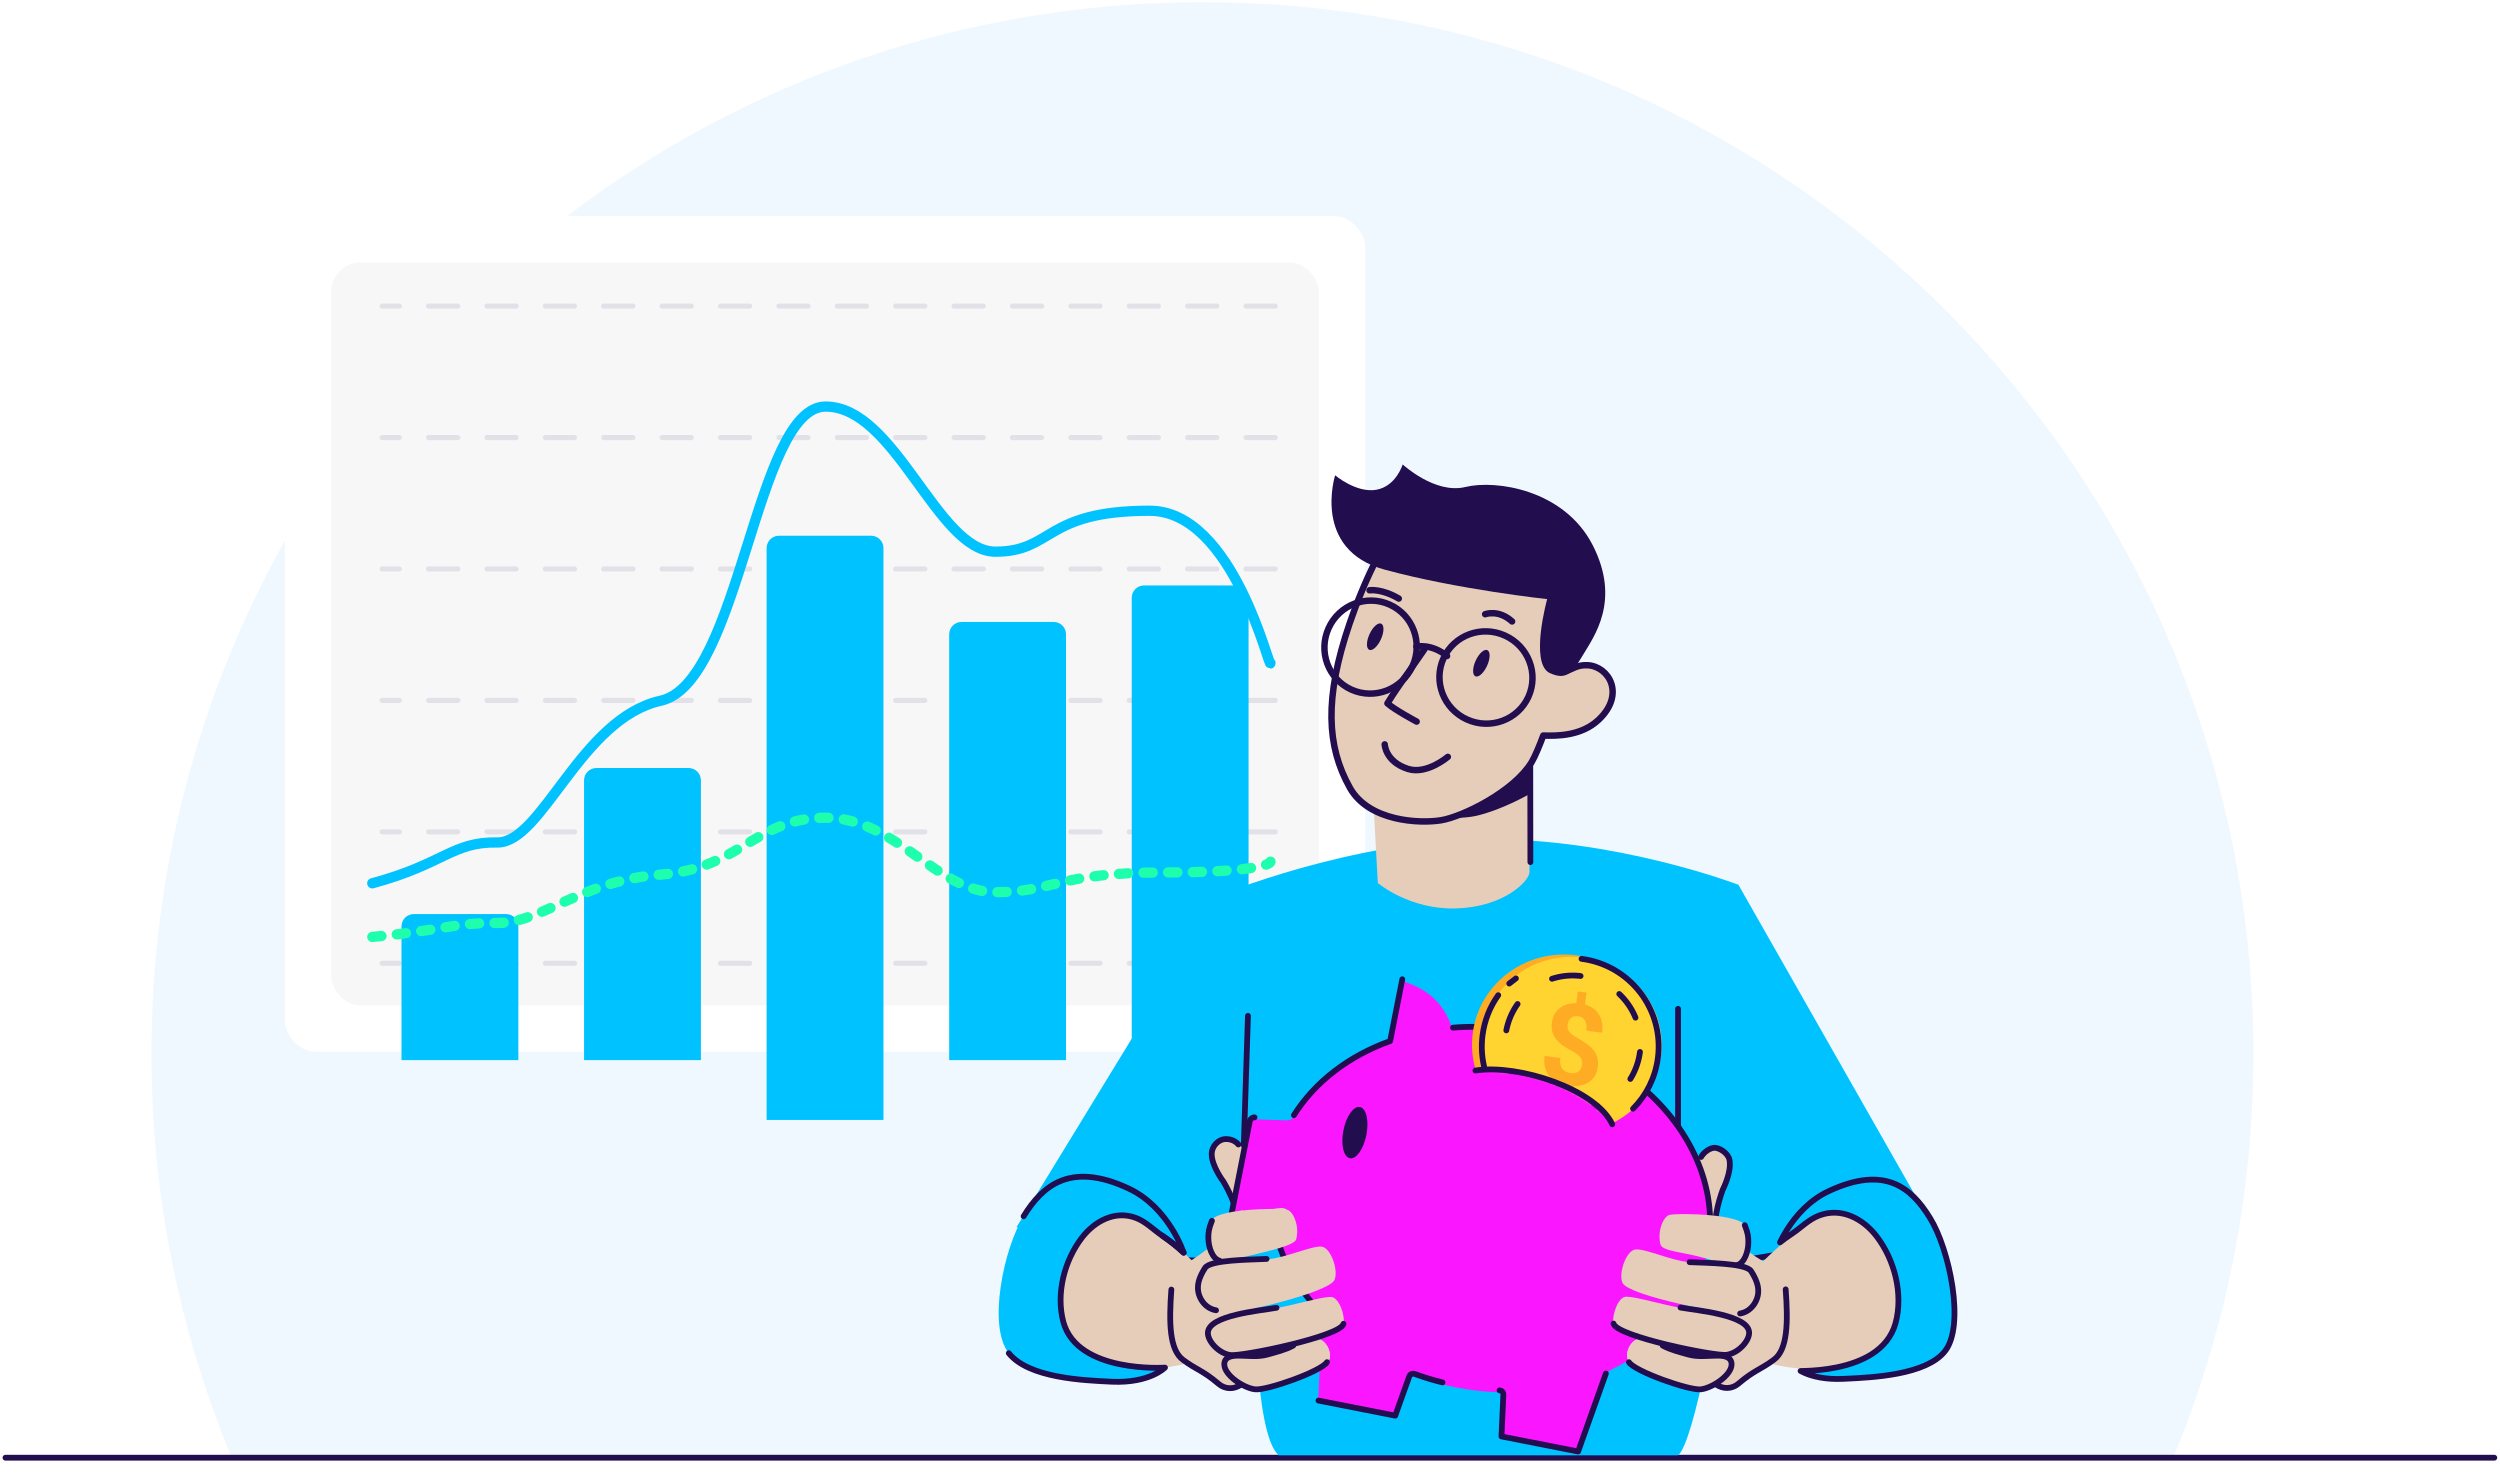 <svg width="864" height="509" viewBox="0 0 864 509" fill="none" xmlns="http://www.w3.org/2000/svg">
<path fill-rule="evenodd" clip-rule="evenodd" d="M751.034 503.787C768.918 460.808 778.792 413.657 778.792 364.197C778.792 163.477 616.169 0.762 415.563 0.762C214.958 0.762 52.335 163.477 52.335 364.197C52.335 413.657 62.209 460.808 80.093 503.787H751.034Z" fill="#F0F8FF"/>
<path d="M1.887 503.787H862.032" stroke="#220D4E" stroke-width="2" stroke-linecap="round" stroke-linejoin="round"/>
<g filter="url(#filter0_d)">
<rect x="98.475" y="73.71" width="373.318" height="288.775" rx="10.643" fill="white"/>
<rect x="114.475" y="89.71" width="341.318" height="256.775" rx="10.095" fill="#F7F7F7"/>
<g opacity="0.4">
<line x1="440.716" y1="104.787" x2="132.075" y2="104.787" stroke="#C6C1D2" stroke-width="1.774" stroke-linecap="round" stroke-linejoin="round" stroke-dasharray="10.09 10.09"/>
<line x1="440.716" y1="150.213" x2="132.075" y2="150.213" stroke="#C6C1D2" stroke-width="1.774" stroke-linecap="round" stroke-linejoin="round" stroke-dasharray="10.09 10.09"/>
<line x1="440.716" y1="195.64" x2="132.075" y2="195.64" stroke="#C6C1D2" stroke-width="1.774" stroke-linecap="round" stroke-linejoin="round" stroke-dasharray="10.09 10.09"/>
<line x1="440.716" y1="241.066" x2="132.075" y2="241.066" stroke="#C6C1D2" stroke-width="1.774" stroke-linecap="round" stroke-linejoin="round" stroke-dasharray="10.09 10.09"/>
<line x1="440.716" y1="286.493" x2="132.075" y2="286.493" stroke="#C6C1D2" stroke-width="1.774" stroke-linecap="round" stroke-linejoin="round" stroke-dasharray="10.09 10.09"/>
<line x1="440.716" y1="331.919" x2="132.075" y2="331.919" stroke="#C6C1D2" stroke-width="1.774" stroke-linecap="round" stroke-linejoin="round" stroke-dasharray="10.09 10.09"/>
</g>
<g filter="url(#filter1_i)">
<path d="M138.759 286.073C138.759 283.725 140.663 281.821 143.012 281.821H174.886C177.235 281.821 179.139 283.725 179.139 286.073V332.294H138.759V286.073Z" fill="#00C2FF"/>
</g>
<g filter="url(#filter2_i)">
<path d="M201.852 235.599C201.852 233.25 203.756 231.346 206.104 231.346H237.978C240.327 231.346 242.231 233.25 242.231 235.599V332.294H201.852V235.599Z" fill="#00C2FF"/>
</g>
<g filter="url(#filter3_i)">
<path d="M328.037 185.126C328.037 182.777 329.941 180.873 332.289 180.873H364.163C366.512 180.873 368.416 182.777 368.416 185.126V332.295H328.037V185.126Z" fill="#00C2FF"/>
</g>
<g filter="url(#filter4_i)">
<path d="M391.129 172.507C391.129 170.158 393.033 168.254 395.381 168.254H427.255C429.604 168.254 431.508 170.158 431.508 172.507V332.294H391.129V172.507Z" fill="#00C2FF"/>
</g>
<g filter="url(#filter5_i)">
<path d="M264.944 134.652C264.944 132.303 266.848 130.399 269.197 130.399H301.071C303.419 130.399 305.323 132.303 305.323 134.652V332.295H264.944V134.652Z" fill="#00C2FF"/>
</g>
<path d="M128.665 304.267C153.401 297.612 156.311 289.891 171.832 290.157C187.352 290.424 200.69 247.295 228.337 241.172C255.983 235.049 261.076 139.509 285.327 139.509C309.578 139.509 323.886 189.659 344.015 189.659C364.143 189.659 360.67 175.514 397.289 175.514C426.585 175.514 438.917 231.766 439.079 228.127" stroke="#00C2FF" stroke-width="3.548" stroke-linecap="round" stroke-linejoin="round"/>
<path d="M128.664 322.8C153.401 320.527 156.311 317.89 171.831 317.981C187.352 318.072 200.69 303.342 228.337 301.251C255.983 299.159 261.076 281.611 285.327 281.611C309.578 281.611 323.886 307.343 344.014 307.343C364.143 307.343 365.355 300.523 401.975 300.523C431.27 300.523 438.917 298.038 439.079 296.795" stroke="#1EFFAE" stroke-width="3.548" stroke-linecap="round" stroke-linejoin="round" stroke-dasharray="3.19 5.32"/>
</g>
<path d="M600.795 305.784C600.795 305.784 558.175 289.414 512.277 290.052C466.38 290.69 421.028 309.581 421.028 309.581C421.028 309.581 428.131 376.848 431.956 423.538C433.765 445.618 433.165 495.044 441.907 502.965H579.944C585.265 498.895 595.33 447.923 595.33 423.538C595.33 375.201 600.795 305.784 600.795 305.784Z" fill="#00C2FF"/>
<path d="M668.651 425.038L588.623 452.736L543.427 314.66L600.799 305.785L668.651 425.038Z" fill="#00C2FF"/>
<path d="M643.115 428.763L604.39 435.225" stroke="#220D4E" stroke-width="2" stroke-linecap="round" stroke-linejoin="round"/>
<path d="M579.928 348.664L579.929 414.615" stroke="#220D4E" stroke-width="2" stroke-linecap="round" stroke-linejoin="round"/>
<path d="M452.267 445.211L351.31 424.107L421.397 309.43L476.011 318.901L452.267 445.211Z" fill="#00C2FF"/>
<path d="M388.311 434.78L442.372 436.636" stroke="#220D4E" stroke-width="2" stroke-linecap="round" stroke-linejoin="round"/>
<path d="M431.292 351.084L428.784 428.94" stroke="#220D4E" stroke-width="2" stroke-linecap="round" stroke-linejoin="round"/>
<path d="M592.245 429.414C593.486 428.809 594.346 427.699 593.453 425.952C591.347 421.753 595.404 411.1 595.404 411.1C595.404 411.1 598.547 405.001 597.704 400.86C597.288 398.55 590.78 396.67 589.929 397.3C588.722 398.09 587.768 399.216 587.034 400.493L590.298 418.603L592.245 429.414Z" fill="#E5CDBA"/>
<path d="M592.245 429.414C593.486 428.809 594.346 427.7 593.453 425.953C591.347 421.753 595.404 411.1 595.404 411.1C595.404 411.1 598.547 405.001 597.704 400.86C597.288 398.55 594.014 396.369 592.146 396.706C590.279 397.042 588.628 398.58 587.894 399.857" stroke="#220D4E" stroke-width="2" stroke-linecap="round" stroke-linejoin="round"/>
<path d="M429.202 425.867C427.874 425.492 426.83 424.553 427.399 422.675C428.727 418.168 422.845 408.404 422.845 408.404C422.845 408.404 418.671 402.959 418.766 398.734C418.766 396.387 422.845 392.992 425.786 393.852C427.115 394.415 428.253 395.354 429.202 396.481V414.882V425.867Z" fill="#E5CDBA"/>
<path d="M429.202 425.867C427.874 425.492 426.83 424.553 427.399 422.675C428.727 418.168 422.845 408.404 422.845 408.404C422.845 408.404 418.671 402.959 418.766 398.734C418.766 396.387 420.864 393.66 423.71 393.66C425.607 393.66 427.03 394.411 427.979 395.538" stroke="#220D4E" stroke-width="2" stroke-linecap="round" stroke-linejoin="round"/>
<path d="M590.852 425.338C590.925 423.681 590.916 422.008 590.826 420.32C589.638 399.116 575.513 379.128 553.915 367.112C553.573 366.919 553.272 366.734 552.922 366.582C551.742 365.932 550.514 365.315 549.245 364.689C549.245 364.689 549.245 364.689 549.253 364.649C548.212 364.152 547.122 363.687 546.073 363.23C545.804 363.094 545.528 362.998 545.292 362.91C545.251 362.902 545.211 362.894 545.178 362.845C539.494 360.433 533.406 358.568 526.989 357.306L526.867 357.282L526.827 357.274C526.705 357.25 526.583 357.226 526.502 357.21C526.38 357.186 526.299 357.17 526.177 357.146C526.096 357.13 526.055 357.122 525.974 357.106C525.852 357.082 525.73 357.058 525.649 357.042L525.608 357.034C524.755 356.867 523.894 356.739 523.034 356.612C522.993 356.604 522.952 356.596 522.871 356.58C522.01 356.452 521.19 356.333 520.321 356.246C520.24 356.23 520.2 356.222 520.118 356.206C517.236 355.848 514.362 355.659 511.554 355.566C508.324 355.474 505.144 355.559 502.013 355.82C500.907 352.219 499.121 348.861 496.55 346.058C493.654 342.982 489.746 340.542 484.505 339.094L480.306 360.45C466.099 365.552 454.346 374.478 447.046 386.076C446.627 386.704 445.721 387.236 444.966 387.213L433.441 386.827C432.687 386.804 431.943 387.368 431.793 388.132L425.467 420.307C425.324 421.031 425.791 421.874 426.498 422.139L439.596 426.97C440.303 427.234 441.03 428.045 441.269 428.761C443.953 437.852 449.004 446.49 455.964 453.999C456.487 454.561 456.873 455.598 456.845 456.386L455.538 484.702L482.059 489.917L486.931 476.296C487.195 475.596 487.891 475.273 488.614 475.457C488.655 475.465 488.655 475.465 488.696 475.473C488.972 475.569 489.289 475.673 489.565 475.769C492.443 476.795 495.385 477.707 498.408 478.427C499.935 478.811 501.471 479.154 503.014 479.458C508.091 480.456 513.165 481.036 518.116 481.174C518.157 481.182 518.197 481.19 518.278 481.206C518.319 481.214 518.36 481.222 518.4 481.23C519.05 481.358 519.483 481.944 519.438 482.604L518.782 497.095L545.263 502.302L554.862 475.365C555.126 474.665 555.884 473.812 556.58 473.489C573.847 465.271 586.432 451.036 589.951 433.139C590.457 430.565 590.76 427.951 590.852 425.338Z" fill="#FA16FF"/>
<path d="M590.982 424.675C591.055 423.018 591.046 421.345 590.957 419.657C589.768 398.453 575.643 378.465 554.045 366.449C553.704 366.256 553.402 366.072 553.053 365.919C551.873 365.27 550.644 364.652 549.375 364.027C549.375 364.027 549.375 364.027 549.383 363.986C548.342 363.489 547.252 363.024 546.203 362.567C545.934 362.431 545.658 362.335 545.422 362.247C545.382 362.239 545.341 362.231 545.308 362.183M520.452 355.583C520.371 355.567 520.33 355.559 520.249 355.543C517.366 355.185 514.493 354.996 511.684 354.903C508.454 354.811 505.274 354.896 502.143 355.158M484.635 338.431L480.436 359.787C466.229 364.889 454.476 373.816 447.176 385.413M433.572 386.164C432.817 386.141 432.073 386.705 431.923 387.469L425.597 419.644C425.455 420.368 425.921 421.212 426.629 421.476M441.399 428.098C444.083 437.189 449.134 445.827 456.095 453.336C456.617 453.898 457.003 454.935 456.975 455.723M455.668 484.039L482.189 489.254L487.061 475.633C487.325 474.933 488.021 474.61 488.745 474.794C488.785 474.802 488.785 474.802 488.826 474.81C489.102 474.906 489.419 475.01 489.696 475.106C492.573 476.132 495.516 477.044 498.538 477.764M518.246 480.511C518.287 480.519 518.328 480.527 518.409 480.543C518.449 480.551 518.49 480.559 518.531 480.567C519.18 480.695 519.614 481.281 519.568 481.941L518.912 496.432L545.393 501.639L554.992 474.703" stroke="#220D4E" stroke-width="2" stroke-linecap="round" stroke-linejoin="round"/>
<ellipse cx="468.256" cy="391.438" rx="4.046" ry="9.028" transform="rotate(11.123 468.256 391.438)" fill="#220D4E"/>
<mask id="mask0" mask-type="alpha" maskUnits="userSpaceOnUse" x="500" y="314" width="90" height="80">
<path d="M584.799 379.191C591.539 373.045 590.873 357.795 582.507 335.282C566.533 318.638 562.845 309.544 533.945 317.75C510.688 314.751 484.296 370.534 513.623 370.012C516.534 369.96 519.485 370.119 522.458 370.503C536.334 372.292 548.491 378.678 557.597 387.933C570.102 400.643 573.03 389.924 584.799 379.191Z" fill="#C4C4C4"/>
</mask>
<g mask="url(#mask0)">
<path d="M536.744 392.213C554.288 394.476 570.302 382.416 572.512 365.277C574.723 348.138 562.292 332.409 544.748 330.147C527.204 327.884 511.19 339.944 508.98 357.084C506.769 374.223 519.2 389.951 536.744 392.213Z" fill="#FFAC25"/>
<path d="M539.378 391.063C556.382 393.256 571.902 381.577 574.043 364.978C576.183 348.378 564.134 333.144 547.13 330.951C530.125 328.758 514.605 340.437 512.465 357.036C510.324 373.636 522.373 388.87 539.378 391.063Z" fill="#FFD330"/>
<circle cx="543.56" cy="360.549" r="23.406" transform="rotate(7.348 543.56 360.549)" stroke="#220D4E" stroke-width="2" stroke-linecap="round" stroke-linejoin="round" stroke-dasharray="10 15"/>
<path d="M546.755 368.033C546.889 366.994 546.707 366.133 546.208 365.45C545.724 364.756 544.831 364.061 543.531 363.365C542.231 362.669 541.118 362.003 540.192 361.368C539.268 360.721 538.491 360.022 537.861 359.27C537.246 358.508 536.795 357.651 536.51 356.699C536.237 355.749 536.181 354.653 536.341 353.41C536.617 351.268 537.521 349.6 539.052 348.405C540.583 347.211 542.486 346.645 544.761 346.706L545.286 342.637L548.297 343.025L547.764 347.151C549.944 347.755 551.56 348.917 552.613 350.638C553.668 352.346 554.036 354.436 553.718 356.908L548.28 356.206C548.476 354.685 548.309 353.51 547.778 352.682C547.262 351.842 546.483 351.355 545.442 351.22C544.413 351.088 543.578 351.283 542.937 351.806C542.297 352.316 541.91 353.091 541.776 354.131C541.652 355.094 541.828 355.903 542.305 356.557C542.782 357.211 543.727 357.939 545.141 358.74C546.568 359.542 547.729 360.279 548.625 360.948C549.522 361.605 550.259 362.319 550.836 363.089C551.414 363.847 551.822 364.685 552.06 365.605C552.301 366.513 552.346 367.543 552.197 368.696C551.92 370.851 551.029 372.515 549.526 373.687C548.023 374.859 546.09 375.415 543.725 375.355L543.238 379.139L540.246 378.753L540.731 374.989C538.196 374.378 536.32 373.202 535.103 371.46C533.901 369.707 533.468 367.531 533.803 364.932L539.241 365.634C539.046 367.142 539.248 368.347 539.846 369.249C540.458 370.14 541.428 370.671 542.758 370.843C543.862 370.985 544.771 370.806 545.486 370.305C546.203 369.792 546.626 369.035 546.755 368.033Z" fill="#FFAC25"/>
<path d="M546.578 331.377C563.312 333.535 575.128 348.85 572.97 365.585C572.079 372.498 568.942 378.572 564.387 383.168M517.793 343.932C514.96 347.897 513.037 352.598 512.37 357.77C510.212 374.504 522.028 389.819 538.763 391.977C541.718 392.359 544.628 392.304 547.43 391.863" stroke="#220D4E" stroke-width="2" stroke-linecap="round" stroke-linejoin="round"/>
<path d="M521.594 339.923L523.901 338.143" stroke="#220D4E" stroke-width="2" stroke-linecap="round" stroke-linejoin="round"/>
</g>
<path d="M509.907 369.977C524.878 367.62 551.61 376.522 557.191 388.556" stroke="#220D4E" stroke-width="2" stroke-linecap="round"/>
<path d="M390.384 419.691C398.069 420.911 416.474 440.158 416.474 440.158C416.474 440.158 423.684 467.292 414.956 469.92C392.377 476.586 381.941 471.798 373.213 465.789C366.382 461.095 365.338 451.331 365.718 443.82C366.477 432.178 374.731 417.156 390.384 419.691Z" fill="#E5CDBA"/>
<path d="M409.073 432.929C409.073 432.929 403.95 417.156 389.909 410.677C370.081 401.477 360.404 409.551 353.763 420.348C347.027 431.145 341.145 458.184 348.64 467.667C355.566 476.305 374.445 477.056 384.311 477.525C397.403 478.089 402.621 472.643 402.621 472.643C402.621 472.643 372.453 474.709 367.519 456.964C364.863 447.2 367.804 435.652 373.971 427.671C378.335 422.038 385.355 418.188 392.565 420.911C396.075 422.226 398.637 425.042 401.768 427.108C404.329 428.892 406.796 430.769 409.073 432.929Z" fill="#00C2FF"/>
<path d="M353.76 420.348C360.401 409.551 370.078 401.476 389.906 410.677C403.947 417.155 409.07 432.929 409.07 432.929C406.793 430.769 404.326 428.891 401.765 427.108" stroke="#220D4E" stroke-width="2" stroke-linecap="round" stroke-linejoin="round"/>
<path d="M409.072 432.928C406.795 430.769 404.329 428.891 401.767 427.107C398.637 425.042 396.075 422.225 392.565 420.911C385.355 418.188 378.334 422.038 373.97 427.671C367.804 435.651 364.863 447.199 367.519 456.964C372.452 474.708 402.621 472.643 402.621 472.643C402.621 472.643 397.403 478.088 384.311 477.525C374.445 477.056 355.565 476.304 348.64 467.667" stroke="#220D4E" stroke-width="2" stroke-linecap="round" stroke-linejoin="round"/>
<path d="M429.012 478.444C426.45 480.322 423.32 480.134 421.138 478.256C415.635 473.562 413.548 473.468 408.899 469.994C404.156 466.52 403.966 457.226 404.82 445.677C405.579 434.129 417.722 437.321 427.399 419.013C427.399 419.013 428.727 419.107 429.297 417.981V425.679L429.107 449.245L429.012 478.444Z" fill="#E5CDBA"/>
<path d="M429.012 478.444C426.45 480.322 423.32 480.134 421.138 478.256C415.635 473.562 413.548 473.468 408.899 469.994C404.156 466.52 403.966 457.226 404.82 445.677" stroke="#220D4E" stroke-width="2" stroke-miterlimit="10" stroke-linecap="round"/>
<path d="M451.212 444.175L449.03 435.725C449.03 435.725 455.386 432.909 457.094 433.754C459.371 434.787 460.699 440.232 459.276 442.204C458.138 443.612 451.212 444.175 451.212 444.175Z" fill="#E5CDBA"/>
<path d="M437.461 426.618L436.702 418.544C436.702 418.544 442.868 416.854 444.292 417.793C446.189 419.013 446.663 424.271 445.05 425.867C443.912 427.182 437.461 426.618 437.461 426.618Z" fill="#E5CDBA"/>
<path d="M454.724 459.761L452.636 451.686C452.636 451.686 458.329 449.058 459.941 449.903C461.934 450.935 463.357 456.193 462.029 457.977C460.985 459.385 454.724 459.761 454.724 459.761Z" fill="#E5CDBA"/>
<path d="M423.503 471.497C423.503 475.252 430.144 479.759 434.129 480.134C438.113 480.51 456.992 473.938 458.985 470.746C460.977 467.553 457.846 462.202 454.621 462.765C451.68 463.328 443.236 467.647 436.785 468.492C430.998 469.337 423.503 466.708 423.503 471.497Z" fill="#E5CDBA"/>
<path d="M414.398 445.02C414.304 448.306 417.918 453.244 421.903 453.901C425.887 454.558 458.988 446.898 461.17 442.391C462.687 439.293 460.031 431.313 456.805 430.843C453.58 430.374 443.903 434.881 438.116 435.162C432.329 435.444 418.668 435.444 416.865 438.26C415.063 441.077 414.398 443.236 414.398 445.02Z" fill="#E5CDBA"/>
<path d="M417.322 427.947C417.322 431.233 419.328 435.441 421.795 436.098C423.123 436.474 425.48 435.48 432.121 433.884C437.908 432.475 447.301 430.482 447.965 428.323C449.198 423.722 446.921 418.558 444.834 418.089C442.747 417.619 435.726 417.807 432.121 418.089C428.516 418.37 419.693 419.215 418.555 422.032C417.511 424.849 417.322 426.069 417.322 427.947Z" fill="#E5CDBA"/>
<path d="M417.436 460.7C417.436 463.61 421.23 467.741 425.215 468.304C429.199 468.868 463.353 461.826 464.301 457.507C464.966 454.597 462.689 448.119 459.843 448.213C456.522 448.213 447.604 450.935 441.153 452.062C435.461 453.001 417.436 454.503 417.436 460.7Z" fill="#E5CDBA"/>
<path d="M423.503 471.497C423.503 475.252 430.144 479.759 434.129 480.134C438.113 480.51 456.992 473.938 458.985 470.746C460.977 467.553 457.846 462.202 454.621 462.765C451.68 463.328 443.236 467.647 436.785 468.492C430.998 469.337 423.503 466.708 423.503 471.497Z" fill="#E5CDBA"/>
<path d="M451.777 473.656L448.741 467.46C448.741 467.46 453.864 463.986 455.477 464.174C457.564 464.549 459.556 468.492 458.513 470.37C457.659 471.778 451.777 473.656 451.777 473.656Z" fill="#E5CDBA"/>
<path d="M437.723 435.088C431.936 435.37 418.275 435.37 416.472 438.186C414.67 441.003 414.005 443.162 414.005 444.946C413.911 448.232 416.282 452.176 420.267 452.833" stroke="#220D4E" stroke-width="2" stroke-miterlimit="10" stroke-linecap="round"/>
<path d="M441.161 451.968C435.468 453 417.443 454.503 417.443 460.699C417.443 463.61 421.238 467.741 425.222 468.304C429.207 468.867 463.36 461.826 464.309 457.507" stroke="#220D4E" stroke-width="2" stroke-miterlimit="10" stroke-linecap="round"/>
<path d="M418.841 421.907C417.702 424.724 417.607 426.038 417.607 427.822C417.607 431.108 419.03 435.051 421.497 435.708" stroke="#220D4E" stroke-width="2" stroke-miterlimit="10" stroke-linecap="round"/>
<path d="M458.598 470.765C456.606 473.958 437.727 480.624 433.742 480.154C429.758 479.685 423.117 475.272 423.117 471.517C423.117 468.888 425.773 468.512 427.955 468.512C431.37 468.512 434.596 469.076 438.011 468.137C440.952 467.292 444.178 466.541 446.929 465.038" stroke="#220D4E" stroke-width="2" stroke-miterlimit="10" stroke-linecap="round"/>
<path d="M631.169 419.691C623.484 420.911 605.08 440.158 605.08 440.158C605.08 440.158 597.869 467.292 606.597 469.921C629.177 476.587 639.612 471.798 648.34 465.79C655.171 461.095 656.215 451.331 655.835 443.82C655.171 432.178 646.917 417.156 631.169 419.691Z" fill="#E5CDBA"/>
<path d="M632.153 411.586L632.155 411.585C641.913 407.056 648.996 406.857 654.389 408.957C659.813 411.069 663.748 415.587 667.026 420.962L667.026 420.962L667.031 420.971C670.303 426.216 673.425 435.531 674.776 444.728C675.45 449.315 675.676 453.826 675.276 457.744C674.874 461.682 673.852 464.908 672.13 467.039L672.127 467.042C668.904 471.062 662.772 473.358 655.984 474.678C649.468 475.945 642.599 476.27 637.679 476.503C637.513 476.511 637.35 476.519 637.189 476.526L637.186 476.527C630.791 476.848 626.392 475.677 623.621 474.462C623.123 474.244 622.677 474.023 622.28 473.81C622.759 473.807 623.282 473.798 623.841 473.782C626.784 473.697 630.772 473.397 634.926 472.531C643.149 470.816 652.458 466.781 655.087 457.326L655.088 457.32C657.838 447.212 654.794 435.346 648.463 427.154L648.463 427.153C643.958 421.338 636.513 417.129 628.726 420.069C626.83 420.779 625.219 421.884 623.726 423.028C623.249 423.393 622.79 423.758 622.338 424.116C621.34 424.908 620.376 425.673 619.324 426.367C617.903 427.305 616.506 428.302 615.152 429.375C615.799 428.043 616.651 426.459 617.729 424.771C620.707 420.109 625.369 414.716 632.153 411.586Z" fill="#00C2FF" stroke="#220D4E" stroke-width="2" stroke-linecap="round" stroke-linejoin="round"/>
<path d="M592.938 478.37C595.499 480.248 598.63 480.06 600.812 478.183C606.314 473.488 608.401 473.394 613.05 469.92C617.794 466.447 617.983 457.152 617.13 445.604C616.371 434.056 605.351 439.832 595.674 421.524C595.674 421.524 592.149 421.37 591.579 420.243L592.653 425.606L592.748 449.171L592.938 478.37Z" fill="#E5CDBA"/>
<path d="M592.938 478.37C595.5 480.248 598.631 480.06 600.813 478.183C606.315 473.488 608.402 473.394 613.051 469.92C617.794 466.447 617.984 457.152 617.13 445.604" stroke="#220D4E" stroke-width="2" stroke-miterlimit="10" stroke-linecap="round"/>
<path d="M570.731 444.101L572.913 435.651C572.913 435.651 566.557 432.835 564.849 433.68C562.572 434.713 561.244 440.158 562.667 442.13C563.806 443.538 570.731 444.101 570.731 444.101Z" fill="#E5CDBA"/>
<path d="M567.222 459.687L569.309 451.613C569.309 451.613 563.617 448.984 562.004 449.829C560.012 450.861 558.589 456.119 559.917 457.903C560.961 459.311 567.222 459.687 567.222 459.687Z" fill="#E5CDBA"/>
<path d="M598.438 471.423C598.438 475.178 591.797 479.685 587.812 480.06C583.828 480.436 564.948 473.864 562.956 470.672C560.964 467.479 564.095 462.128 567.32 462.691C570.261 463.254 578.705 467.573 585.156 468.418C590.943 469.263 598.438 466.634 598.438 471.423Z" fill="#E5CDBA"/>
<path d="M607.532 446.017C607.627 449.303 605.256 453.246 601.271 453.904C597.286 454.561 562.943 447.895 560.761 443.388C559.243 440.29 561.9 432.309 565.125 431.84C568.446 431.371 578.028 435.877 583.815 436.159C589.602 436.44 603.263 436.44 605.066 439.257C606.868 442.074 607.532 444.233 607.532 446.017Z" fill="#E5CDBA"/>
<path d="M604.514 429.728C604.514 433.014 603.091 436.957 600.624 437.615C599.296 437.99 592.845 435.643 586.204 434.047C580.417 432.639 574.535 432.263 573.871 430.104C572.638 425.503 574.915 420.339 577.002 419.87C579.089 419.401 586.109 419.588 589.714 419.87C593.319 420.152 602.142 420.997 603.281 423.813C604.324 426.63 604.514 427.85 604.514 429.728Z" fill="#E5CDBA"/>
<path d="M604.514 460.626C604.514 463.536 600.719 467.667 596.735 468.23C592.75 468.794 558.597 461.846 557.648 457.433C556.984 454.523 559.261 448.045 562.107 448.139C565.427 448.139 574.345 450.861 580.796 451.988C586.489 452.927 604.514 454.429 604.514 460.626Z" fill="#E5CDBA"/>
<path d="M598.438 471.423C598.438 475.178 591.797 479.685 587.812 480.06C583.828 480.436 564.948 473.864 562.956 470.672C560.964 467.479 564.095 462.128 567.32 462.691C570.261 463.254 578.705 467.573 585.156 468.418C590.943 469.263 598.438 466.634 598.438 471.423Z" fill="#E5CDBA"/>
<path d="M570.17 473.582L573.206 467.386C573.206 467.386 568.083 463.912 566.47 464.1C564.383 464.475 562.391 468.418 563.434 470.296C564.288 471.704 570.17 473.582 570.17 473.582Z" fill="#E5CDBA"/>
<path d="M583.929 436.204C589.716 436.486 603.377 436.486 605.18 439.302C606.982 442.119 607.647 444.278 607.647 446.062C607.741 449.348 605.37 453.292 601.385 453.949" stroke="#220D4E" stroke-width="2" stroke-miterlimit="10" stroke-linecap="round"/>
<path d="M580.784 451.894C586.476 452.927 604.501 454.429 604.501 460.625C604.501 463.536 600.707 467.667 596.722 468.23C592.738 468.794 558.584 461.846 557.635 457.433" stroke="#220D4E" stroke-width="2" stroke-miterlimit="10" stroke-linecap="round"/>
<path d="M602.993 423.429C604.132 426.246 604.226 427.56 604.226 429.344C604.226 432.63 602.803 436.573 600.337 437.231" stroke="#220D4E" stroke-width="2" stroke-miterlimit="10" stroke-linecap="round"/>
<path d="M562.953 470.765C564.946 473.958 583.825 480.624 587.809 480.154C591.794 479.685 598.435 475.272 598.435 471.517C598.435 468.888 595.778 468.512 593.596 468.512C590.181 468.512 586.956 469.076 583.54 468.137C580.599 467.292 577.374 466.541 574.622 465.038" stroke="#220D4E" stroke-width="2" stroke-miterlimit="10" stroke-linecap="round"/>
<path d="M474.842 280.777L476.173 305.166C476.173 305.166 487.105 314.503 503.422 313.95C519.738 313.398 528.321 304.614 528.583 301.59L529.022 236.236L474.842 280.777Z" fill="#E5CDBA"/>
<path d="M528.327 252.185C528.327 252.185 491.373 277.338 472.953 272.205C480.778 281.969 501.458 283.942 510.139 281.969C518.82 279.995 528.091 274.698 528.091 274.698L528.327 252.185Z" fill="#220D4E"/>
<path d="M528.838 244.795L528.9 297.947" stroke="#220D4E" stroke-width="2" stroke-linecap="round" stroke-linejoin="round"/>
<path d="M541.392 231.901C542.088 229.301 543.42 225.31 544.529 221.169C549.882 201.192 538.027 180.658 518.05 175.305C501.658 170.913 484.891 178.106 476.444 191.866C471.935 200.56 468.725 208.743 466.424 215.48C457.616 241.278 458.496 257.99 466.542 272.284C473.095 283.928 490.632 284.681 497.99 283.491C505.348 282.302 523.149 273.631 529.348 263.378C530.478 261.524 532.277 257.131 533.348 254.207C533.488 254.21 533.635 254.213 533.79 254.217C537.728 254.308 546.408 254.508 552.505 248.736C561.836 239.914 556.03 230.246 548.619 229.894C545.14 229.735 543.301 231.255 541.392 231.901Z" fill="#E5CDBA" stroke="#220D4E" stroke-width="2.236" stroke-miterlimit="10" stroke-linecap="round" stroke-linejoin="round"/>
<path d="M461.418 164.262C461.418 164.262 453.272 189.985 478.52 196.862C503.768 203.74 534.7 207.053 534.7 207.053C534.7 207.053 528.642 228.869 535.429 232.534C541.103 235.126 543.133 233.011 546.999 226.493C550.865 219.975 560.264 207.615 550.432 188.401C540.6 169.187 516.925 165.732 506.438 168.303C495.951 170.873 484.765 160.505 484.765 160.505C484.765 160.505 482.523 168.043 475.656 169.264C468.79 170.484 461.418 164.262 461.418 164.262Z" fill="#220D4E"/>
<path d="M473.207 224.575C474.293 225.071 476.098 223.448 477.239 220.951C478.38 218.454 478.424 216.028 477.339 215.532C476.253 215.036 474.448 216.658 473.307 219.155C472.166 221.652 472.122 224.079 473.207 224.575Z" fill="#220D4E"/>
<path d="M509.895 233.73C510.981 234.226 512.786 232.604 513.927 230.107C515.067 227.61 515.112 225.183 514.026 224.687C512.941 224.191 511.136 225.813 509.995 228.311C508.854 230.808 508.81 233.234 509.895 233.73Z" fill="#220D4E"/>
<path d="M489.594 249.383C489.594 249.383 481.981 245.31 479.489 243.083C483.9 235.987 486.821 232.459 492.272 224.414" stroke="#220D4E" stroke-width="2.236" stroke-miterlimit="10" stroke-linecap="round" stroke-linejoin="round"/>
<path d="M500.371 261.576C500.371 261.576 493.056 267.814 486.587 265.741C478.744 263.23 478.553 257.256 478.553 257.256" stroke="#220D4E" stroke-width="2.236" stroke-miterlimit="10" stroke-linecap="round" stroke-linejoin="round"/>
<path d="M473.324 204C473.324 204 477.426 203.343 483.422 206.862" stroke="#220D4E" stroke-width="2.236" stroke-miterlimit="10" stroke-linecap="round" stroke-linejoin="round"/>
<path d="M513.269 212.267C513.269 212.267 517.869 210.519 522.58 214.771" stroke="#220D4E" stroke-width="2.236" stroke-miterlimit="10" stroke-linecap="round" stroke-linejoin="round"/>
<path d="M467.023 238.323C475.029 241.948 484.494 238.316 488.164 230.211C491.834 222.105 488.318 212.596 480.312 208.971C472.305 205.346 462.84 208.978 459.17 217.083C455.501 225.189 459.016 234.698 467.023 238.323Z" stroke="#220D4E" stroke-width="2.236" stroke-miterlimit="10" stroke-linecap="round" stroke-linejoin="round"/>
<path d="M506.988 248.654C515.093 252.323 524.602 248.808 528.227 240.801C531.852 232.795 528.22 223.33 520.115 219.66C512.01 215.99 502.5 219.506 498.876 227.512C495.251 235.519 498.883 244.984 506.988 248.654Z" stroke="#220D4E" stroke-width="2.236" stroke-miterlimit="10" stroke-linecap="round" stroke-linejoin="round"/>
<path d="M489.488 223.477C489.488 223.477 494.584 222.263 500.098 226.716" stroke="#220D4E" stroke-width="2.236" stroke-miterlimit="10" stroke-linecap="round" stroke-linejoin="round"/>
<defs>
<filter id="filter0_d" x="95.475" y="71.71" width="379.318" height="294.775" filterUnits="userSpaceOnUse" color-interpolation-filters="sRGB">
<feFlood flood-opacity="0" result="BackgroundImageFix"/>
<feColorMatrix in="SourceAlpha" type="matrix" values="0 0 0 0 0 0 0 0 0 0 0 0 0 0 0 0 0 0 127 0"/>
<feOffset dy="1"/>
<feGaussianBlur stdDeviation="1.5"/>
<feColorMatrix type="matrix" values="0 0 0 0 0 0 0 0 0 0.202 0 0 0 0 0.388 0 0 0 0.15 0"/>
<feBlend mode="normal" in2="BackgroundImageFix" result="effect1_dropShadow"/>
<feBlend mode="normal" in="SourceGraphic" in2="effect1_dropShadow" result="shape"/>
</filter>
<filter id="filter1_i" x="138.759" y="281.821" width="40.379" height="50.474" filterUnits="userSpaceOnUse" color-interpolation-filters="sRGB">
<feFlood flood-opacity="0" result="BackgroundImageFix"/>
<feBlend mode="normal" in="SourceGraphic" in2="BackgroundImageFix" result="shape"/>
<feColorMatrix in="SourceAlpha" type="matrix" values="0 0 0 0 0 0 0 0 0 0 0 0 0 0 0 0 0 0 127 0" result="hardAlpha"/>
<feOffset dy="33.078"/>
<feComposite in2="hardAlpha" operator="arithmetic" k2="-1" k3="1"/>
<feColorMatrix type="matrix" values="0 0 0 0 0.117 0 0 0 0 1 0 0 0 0 0.682 0 0 0 1 0"/>
<feBlend mode="normal" in2="shape" result="effect1_innerShadow"/>
</filter>
<filter id="filter2_i" x="201.852" y="231.346" width="40.379" height="100.948" filterUnits="userSpaceOnUse" color-interpolation-filters="sRGB">
<feFlood flood-opacity="0" result="BackgroundImageFix"/>
<feBlend mode="normal" in="SourceGraphic" in2="BackgroundImageFix" result="shape"/>
<feColorMatrix in="SourceAlpha" type="matrix" values="0 0 0 0 0 0 0 0 0 0 0 0 0 0 0 0 0 0 127 0" result="hardAlpha"/>
<feOffset dy="33.078"/>
<feComposite in2="hardAlpha" operator="arithmetic" k2="-1" k3="1"/>
<feColorMatrix type="matrix" values="0 0 0 0 0.117 0 0 0 0 1 0 0 0 0 0.682 0 0 0 1 0"/>
<feBlend mode="normal" in2="shape" result="effect1_innerShadow"/>
</filter>
<filter id="filter3_i" x="328.037" y="180.873" width="40.379" height="151.422" filterUnits="userSpaceOnUse" color-interpolation-filters="sRGB">
<feFlood flood-opacity="0" result="BackgroundImageFix"/>
<feBlend mode="normal" in="SourceGraphic" in2="BackgroundImageFix" result="shape"/>
<feColorMatrix in="SourceAlpha" type="matrix" values="0 0 0 0 0 0 0 0 0 0 0 0 0 0 0 0 0 0 127 0" result="hardAlpha"/>
<feOffset dy="33.078"/>
<feComposite in2="hardAlpha" operator="arithmetic" k2="-1" k3="1"/>
<feColorMatrix type="matrix" values="0 0 0 0 0.117 0 0 0 0 1 0 0 0 0 0.682 0 0 0 1 0"/>
<feBlend mode="normal" in2="shape" result="effect1_innerShadow"/>
</filter>
<filter id="filter4_i" x="391.129" y="168.254" width="40.379" height="164.04" filterUnits="userSpaceOnUse" color-interpolation-filters="sRGB">
<feFlood flood-opacity="0" result="BackgroundImageFix"/>
<feBlend mode="normal" in="SourceGraphic" in2="BackgroundImageFix" result="shape"/>
<feColorMatrix in="SourceAlpha" type="matrix" values="0 0 0 0 0 0 0 0 0 0 0 0 0 0 0 0 0 0 127 0" result="hardAlpha"/>
<feOffset dy="33.078"/>
<feComposite in2="hardAlpha" operator="arithmetic" k2="-1" k3="1"/>
<feColorMatrix type="matrix" values="0 0 0 0 0.117 0 0 0 0 1 0 0 0 0 0.682 0 0 0 1 0"/>
<feBlend mode="normal" in2="shape" result="effect1_innerShadow"/>
</filter>
<filter id="filter5_i" x="264.944" y="130.399" width="40.379" height="201.895" filterUnits="userSpaceOnUse" color-interpolation-filters="sRGB">
<feFlood flood-opacity="0" result="BackgroundImageFix"/>
<feBlend mode="normal" in="SourceGraphic" in2="BackgroundImageFix" result="shape"/>
<feColorMatrix in="SourceAlpha" type="matrix" values="0 0 0 0 0 0 0 0 0 0 0 0 0 0 0 0 0 0 127 0" result="hardAlpha"/>
<feOffset dy="53.753"/>
<feComposite in2="hardAlpha" operator="arithmetic" k2="-1" k3="1"/>
<feColorMatrix type="matrix" values="0 0 0 0 0.117 0 0 0 0 1 0 0 0 0 0.682 0 0 0 1 0"/>
<feBlend mode="normal" in2="shape" result="effect1_innerShadow"/>
</filter>
</defs>
</svg>
